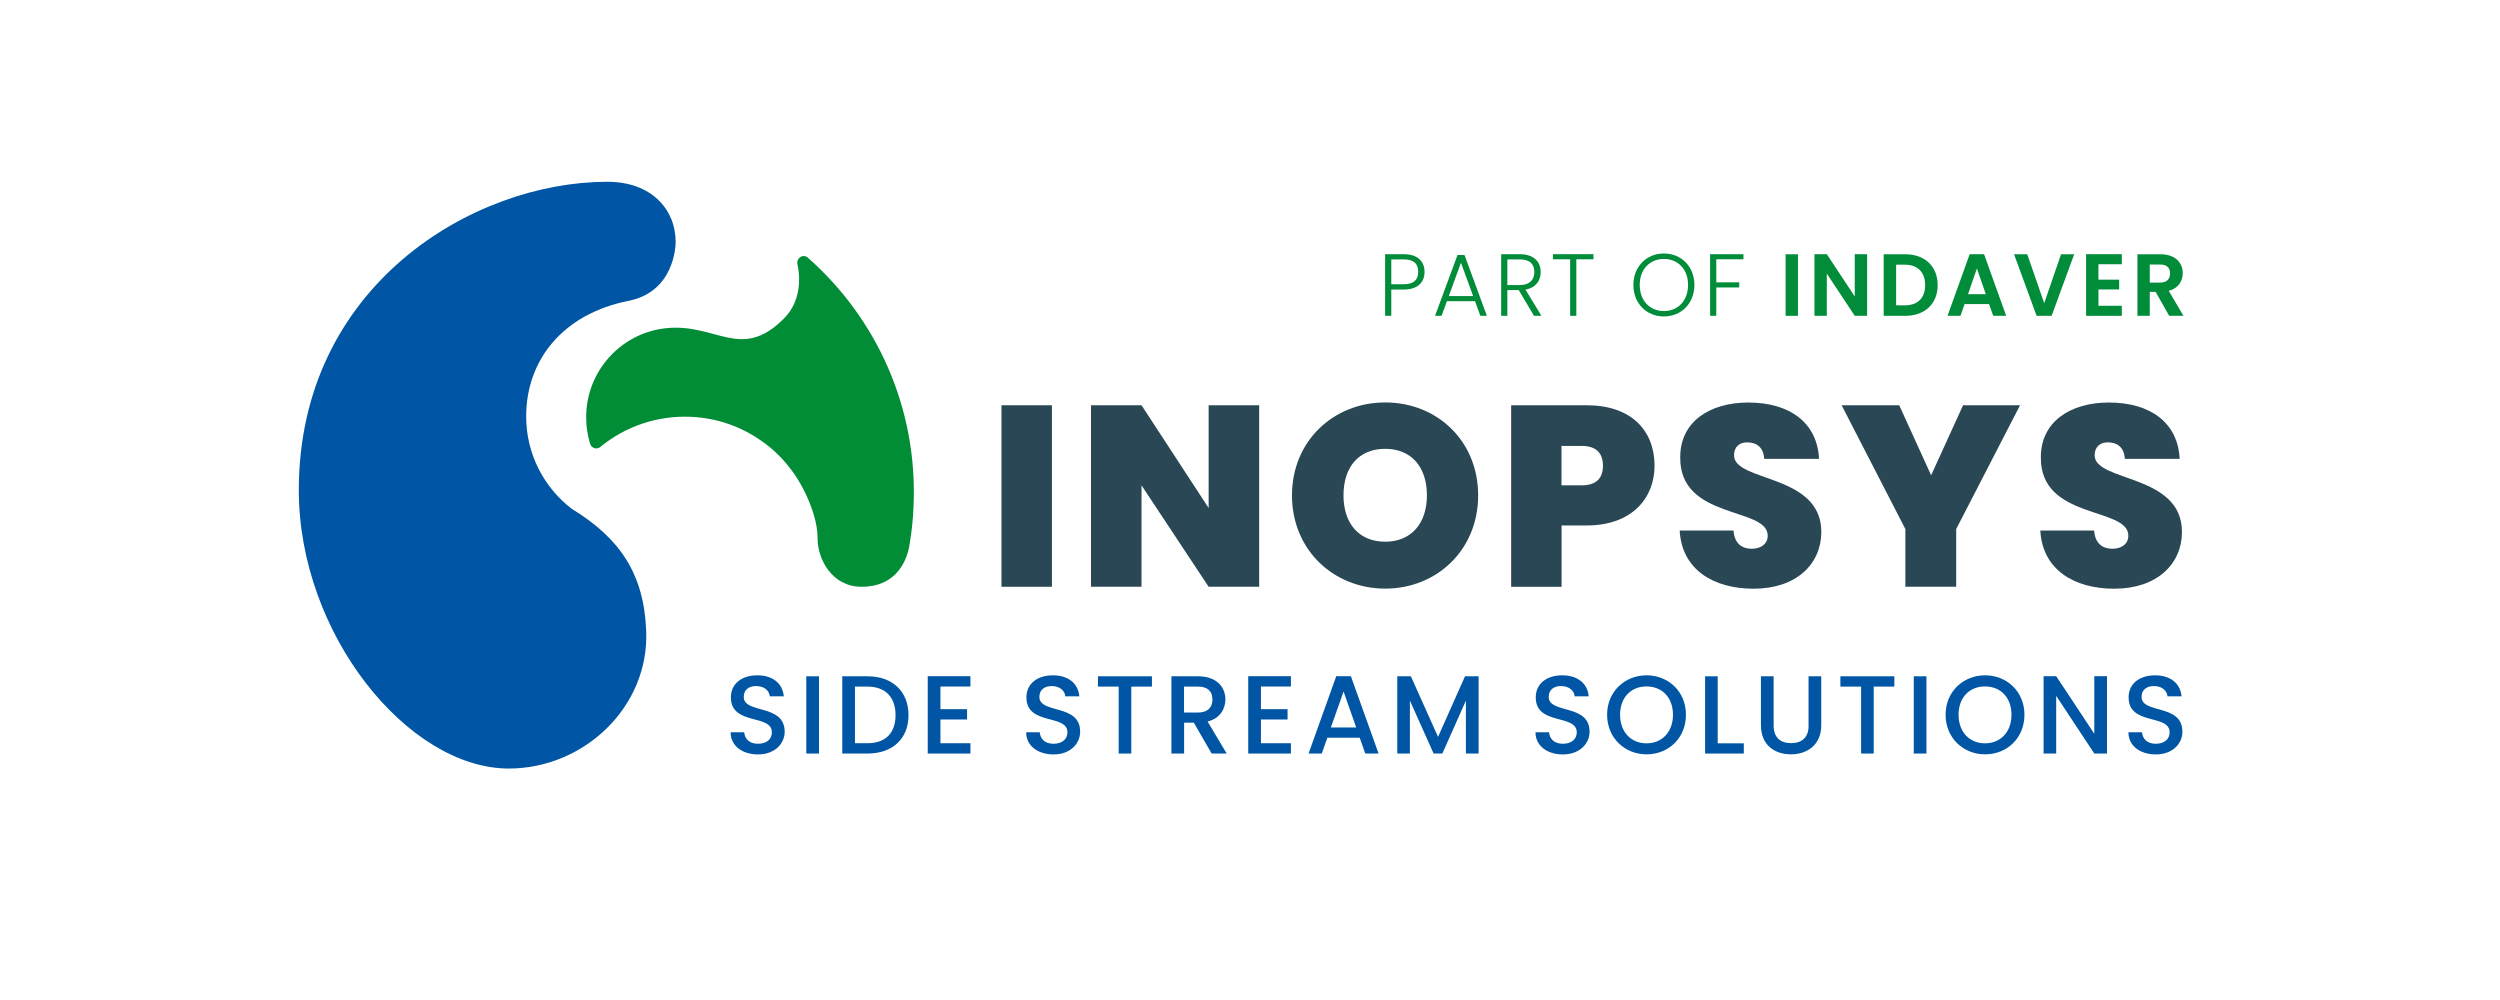 <?xml version="1.0" encoding="utf-8"?>
<!-- Generator: Adobe Illustrator 27.9.6, SVG Export Plug-In . SVG Version: 9.03 Build 54986)  -->
<svg version="1.1" id="LOGO_INOPSYS" xmlns="http://www.w3.org/2000/svg" xmlns:xlink="http://www.w3.org/1999/xlink" x="0px"
	 y="0px" viewBox="0 0 283.46 113.39" style="enable-background:new 0 0 283.46 113.39;" xml:space="preserve">
<style type="text/css">
	.st0{fill:#294754;}
	.st1{fill:#0056A4;}
	.st2{fill:#008D36;}
	.st3{fill:#008C39;}
</style>
<g id="INOPSYS">
	<rect x="113.55" y="45.95" class="st0" width="5.72" height="20.58"/>
	<polygon class="st0" points="137.04,57.6 129.43,45.95 123.7,45.95 123.7,66.53 129.43,66.53 129.43,55.03 137.04,66.53 
		142.77,66.53 142.77,45.95 137.04,45.95 	"/>
	<path class="st0" d="M157.06,45.63c-5.84,0-10.57,4.35-10.57,10.54s4.73,10.57,10.57,10.57s10.54-4.38,10.54-10.57
		S162.93,45.63,157.06,45.63z M157.06,61.42c-2.98,0-4.73-2.07-4.73-5.25c0-3.24,1.75-5.28,4.73-5.28c2.95,0,4.73,2.04,4.73,5.28
		C161.79,59.35,160.01,61.42,157.06,61.42z"/>
	<path class="st0" d="M179.89,45.95h-8.55v20.58h5.72v-6.95h2.83c5.22,0,7.71-3.18,7.71-6.77C187.59,48.84,185,45.95,179.89,45.95z
		 M179.33,55.03h-2.28v-4.47h2.28c1.72,0,2.42,0.88,2.42,2.25C181.75,54.16,181.05,55.03,179.33,55.03z"/>
	<path class="st0" d="M196.61,51.62c0-0.99,0.67-1.49,1.52-1.46c1.05,0,1.84,0.58,1.9,1.87h6.22c-0.2-4.09-3.3-6.39-8.03-6.39
		c-4.35,0-7.71,2.16-7.71,6.19c-0.09,7.15,9.9,5.6,9.92,8.9c0,0.96-0.79,1.49-1.81,1.49c-1.05,0-1.96-0.53-2.07-2.07h-6.1
		c0.23,4.41,3.79,6.6,8.38,6.6c4.88,0,7.68-2.83,7.68-6.45C206.5,53.69,196.61,54.68,196.61,51.62z"/>
	<polygon class="st0" points="218.96,53.89 215.34,45.95 208.81,45.95 216.04,59.99 216.04,66.53 221.8,66.53 221.8,59.99 
		229.04,45.95 222.58,45.95 	"/>
	<path class="st0" d="M237.5,51.62c0-0.99,0.67-1.49,1.52-1.46c1.05,0,1.84,0.58,1.9,1.87h6.22c-0.2-4.09-3.3-6.39-8.03-6.39
		c-4.35,0-7.71,2.16-7.71,6.19c-0.09,7.15,9.9,5.6,9.92,8.9c0,0.96-0.79,1.49-1.81,1.49c-1.05,0-1.96-0.53-2.07-2.07h-6.1
		c0.23,4.41,3.79,6.6,8.38,6.6c4.88,0,7.68-2.83,7.68-6.45C247.39,53.69,237.5,54.68,237.5,51.62z"/>
</g>
<g id="Tagline">
	<path class="st1" d="M84.33,79.01c0-0.84,0.64-1.25,1.48-1.22c0.91,0.03,1.42,0.57,1.47,1.16h1.59c-0.13-1.5-1.31-2.38-2.99-2.38
		c-1.79,0-3.01,0.96-3.01,2.5c0,3.23,4.65,1.85,4.65,3.97c0,0.74-0.57,1.29-1.58,1.29c-1,0-1.5-0.58-1.56-1.3h-1.54
		c0,1.55,1.35,2.51,3.1,2.51c1.95,0,3.03-1.26,3.03-2.57C88.96,79.75,84.33,80.99,84.33,79.01z"/>
	<rect x="91.42" y="76.68" class="st1" width="1.44" height="8.76"/>
	<path class="st1" d="M98.36,76.68H95.5v8.76h2.86c2.81,0,4.65-1.65,4.65-4.35C103.01,78.38,101.17,76.68,98.36,76.68z M98.36,84.27
		h-1.42v-6.42h1.42c2.07,0,3.18,1.24,3.18,3.24C101.54,83.08,100.43,84.27,98.36,84.27z"/>
	<polygon class="st1" points="105.19,85.44 110.03,85.44 110.03,84.27 106.63,84.27 106.63,81.58 109.65,81.58 109.65,80.41 
		106.63,80.41 106.63,77.84 110.03,77.84 110.03,76.67 105.19,76.67 	"/>
	<path class="st1" d="M117.85,79.01c0-0.84,0.64-1.25,1.47-1.22c0.91,0.03,1.42,0.57,1.47,1.16h1.59c-0.13-1.5-1.31-2.38-2.99-2.38
		c-1.79,0-3.01,0.96-3.01,2.5c0,3.23,4.65,1.85,4.65,3.97c0,0.74-0.57,1.29-1.58,1.29c-1,0-1.5-0.58-1.56-1.3h-1.54
		c0,1.55,1.35,2.51,3.1,2.51c1.95,0,3.02-1.26,3.02-2.57C122.49,79.75,117.85,80.99,117.85,79.01z"/>
	<polygon class="st1" points="124.49,77.85 126.84,77.85 126.84,85.44 128.27,85.44 128.27,77.85 130.61,77.85 130.61,76.68 
		124.49,76.68 	"/>
	<path class="st1" d="M138.94,79.3c0-1.42-1.02-2.62-3.1-2.62h-3.02v8.76h1.44v-3.5h1.1l2.02,3.5h1.71l-2.17-3.63
		C138.38,81.44,138.94,80.33,138.94,79.3z M134.25,80.79v-2.94h1.59c1.12,0,1.63,0.57,1.63,1.45c0,0.87-0.5,1.49-1.63,1.49H134.25z"
		/>
	<polygon class="st1" points="141.53,85.44 146.37,85.44 146.37,84.27 142.97,84.27 142.97,81.58 145.99,81.58 145.99,80.41 
		142.97,80.41 142.97,77.84 146.37,77.84 146.37,76.67 141.53,76.67 	"/>
	<path class="st1" d="M151.51,76.67l-3.14,8.77h1.5l0.63-1.79h3.67l0.63,1.79h1.51l-3.14-8.77H151.51z M150.9,82.48l1.44-4.07
		l1.43,4.07H150.9z"/>
	<polygon class="st1" points="163.05,83.55 159.97,76.68 158.43,76.68 158.43,85.44 159.86,85.44 159.86,79.44 162.55,85.44 
		163.54,85.44 166.21,79.44 166.21,85.44 167.65,85.44 167.65,76.68 166.11,76.68 	"/>
	<path class="st1" d="M175.6,79.01c0-0.84,0.64-1.25,1.47-1.22c0.91,0.03,1.42,0.57,1.47,1.16h1.59c-0.12-1.5-1.31-2.38-2.99-2.38
		c-1.79,0-3.01,0.96-3.01,2.5c0,3.23,4.65,1.85,4.65,3.97c0,0.74-0.57,1.29-1.58,1.29c-1,0-1.5-0.58-1.56-1.3h-1.54
		c0,1.55,1.35,2.51,3.1,2.51c1.95,0,3.03-1.26,3.03-2.57C180.24,79.75,175.6,80.99,175.6,79.01z"/>
	<path class="st1" d="M186.69,76.57c-2.47,0-4.47,1.85-4.47,4.47c0,2.63,2,4.49,4.47,4.49c2.5,0,4.47-1.85,4.47-4.49
		C191.16,78.42,189.18,76.57,186.69,76.57z M186.69,84.28c-1.74,0-3-1.26-3-3.24c0-1.98,1.26-3.21,3-3.21c1.74,0,3,1.23,3,3.21
		C189.69,83.02,188.43,84.28,186.69,84.28z"/>
	<polygon class="st1" points="194.76,76.68 193.33,76.68 193.33,85.44 197.72,85.44 197.72,84.28 194.76,84.28 	"/>
	<path class="st1" d="M205.07,82.26c0,1.36-0.77,2-1.99,2c-1.21,0-1.98-0.64-1.98-2v-5.58h-1.44v5.56c0,2.23,1.56,3.29,3.4,3.29
		c1.83,0,3.44-1.06,3.44-3.29v-5.56h-1.44V82.26z"/>
	<polygon class="st1" points="208.67,77.85 211.02,77.85 211.02,85.44 212.45,85.44 212.45,77.85 214.79,77.85 214.79,76.68 
		208.67,76.68 	"/>
	<rect x="216.99" y="76.68" class="st1" width="1.44" height="8.76"/>
	<path class="st1" d="M225.07,76.57c-2.47,0-4.47,1.85-4.47,4.47c0,2.63,2,4.49,4.47,4.49c2.5,0,4.47-1.85,4.47-4.49
		C229.54,78.42,227.56,76.57,225.07,76.57z M225.07,84.28c-1.74,0-3-1.26-3-3.24c0-1.98,1.26-3.21,3-3.21c1.74,0,3,1.23,3,3.21
		C228.07,83.02,226.81,84.28,225.07,84.28z"/>
	<polygon class="st1" points="237.46,83.2 233.14,76.67 231.71,76.67 231.71,85.44 233.14,85.44 233.14,78.9 237.46,85.44 
		238.9,85.44 238.9,76.67 237.46,76.67 	"/>
	<path class="st1" d="M242.82,79.01c0-0.84,0.64-1.25,1.47-1.22c0.91,0.03,1.42,0.57,1.47,1.16h1.59c-0.13-1.5-1.31-2.38-2.99-2.38
		c-1.79,0-3.01,0.96-3.01,2.5c0,3.23,4.65,1.85,4.65,3.97c0,0.74-0.57,1.29-1.57,1.29c-1,0-1.5-0.58-1.56-1.3h-1.54
		c0,1.55,1.35,2.51,3.1,2.51c1.95,0,3.02-1.26,3.02-2.57C247.46,79.75,242.82,80.99,242.82,79.01z"/>
</g>
<path class="st1" d="M68.86,20.61c5.01,0,7.75,3.13,7.75,6.84c0,0.4-0.14,5.63-5.34,6.66c-7.39,1.47-11.61,6.65-11.61,13.11
	c0,4.25,2.01,8.04,5.14,10.45l0.01,0.01c5.46,3.34,8.21,7.35,8.46,13.88c0.34,8.6-7.07,15.58-15.58,15.58
	c-11.4,0-23.81-15.22-23.81-31.57C33.89,32.4,53.61,20.61,68.86,20.61z"/>
<path class="st2" d="M103.58,57.43c-0.05,1.4-0.2,2.77-0.42,4.1c-0.06,0.44-0.56,5-5.47,5c-3.41,0-5.01-3.21-4.99-5.51
	c0.02-2.3-1.37-5.71-3.14-7.95c-0.9-1.17-1.97-2.21-3.17-3.04c-2.28-1.63-5.04-2.63-8.04-2.77c-3.91-0.17-7.52,1.14-10.3,3.43
	c-0.39,0.32-0.99,0.12-1.14-0.36c-0.29-0.95-0.45-1.97-0.45-3.02c0-5.21,3.92-9.52,8.99-10.09c5.77-0.64,8.55,3.81,13.44-1.11
	c2.12-2.12,1.78-5.06,1.53-6.14c-0.16-0.71,0.63-1.24,1.18-0.75C99.38,36.08,104.09,46.27,103.58,57.43z"/>
<g>
	<path class="st3" d="M159.16,32.83h-1.41v2.98h-0.7v-6.99h2.11c1.62,0,2.36,0.86,2.36,2.01C161.52,31.96,160.8,32.83,159.16,32.83z
		 M159.16,32.23c1.18,0,1.64-0.54,1.64-1.4c0-0.9-0.46-1.42-1.64-1.42h-1.41v2.82H159.16z"/>
	<path class="st3" d="M167.24,34.15h-3.18l-0.61,1.66h-0.74l2.55-6.9h0.79l2.54,6.9h-0.74L167.24,34.15z M165.65,29.79l-1.38,3.78
		h2.76L165.65,29.79z"/>
	<path class="st3" d="M172.31,28.82c1.62,0,2.38,0.88,2.38,2.03c0,0.96-0.54,1.77-1.72,1.99l1.8,2.97h-0.84l-1.73-2.92h-1.29v2.92
		h-0.7v-6.99H172.31z M172.31,29.41h-1.4v2.91h1.41c1.14,0,1.65-0.62,1.65-1.47C173.97,29.97,173.49,29.41,172.31,29.41z"/>
	<path class="st3" d="M176.08,28.82h4.59v0.58h-1.94v6.41h-0.7V29.4h-1.95V28.82z"/>
	<path class="st3" d="M188.66,35.88c-1.96,0-3.46-1.47-3.46-3.57c0-2.09,1.5-3.57,3.46-3.57c1.97,0,3.46,1.48,3.46,3.57
		C192.11,34.41,190.63,35.88,188.66,35.88z M188.66,35.27c1.55,0,2.74-1.13,2.74-2.96s-1.19-2.95-2.74-2.95
		c-1.55,0-2.74,1.12-2.74,2.95S187.11,35.27,188.66,35.27z"/>
	<path class="st3" d="M193.9,28.82h3.78v0.58h-3.08v2.61h2.6v0.58h-2.6v3.22h-0.7V28.82z"/>
	<path class="st3" d="M202.46,28.83h1.4v6.98h-1.4V28.83z"/>
	<path class="st3" d="M211.7,28.82v6.99h-1.4l-3.17-4.79v4.79h-1.4v-6.99h1.4l3.17,4.8v-4.8H211.7z"/>
	<path class="st3" d="M219.7,32.33c0,2.11-1.45,3.48-3.68,3.48h-2.44v-6.98h2.44C218.26,28.83,219.7,30.21,219.7,32.33z
		 M215.98,34.62c1.47,0,2.3-0.84,2.3-2.29s-0.83-2.32-2.3-2.32h-0.99v4.61H215.98z"/>
	<path class="st3" d="M225.53,34.48h-2.78l-0.46,1.33h-1.47l2.51-6.99h1.63l2.51,6.99H226L225.53,34.48z M224.15,30.44l-1.01,2.92
		h2.02L224.15,30.44z"/>
	<path class="st3" d="M233.69,28.83h1.49l-2.56,6.98h-1.7l-2.56-6.98h1.5l1.92,5.55L233.69,28.83z"/>
	<path class="st3" d="M240.58,29.96h-2.65v1.75h2.35v1.11h-2.35v1.85h2.65v1.14h-4.05v-6.99h4.05V29.96z"/>
	<path class="st3" d="M244.97,28.83c1.68,0,2.52,0.97,2.52,2.14c0,0.85-0.47,1.71-1.59,2.01l1.67,2.83h-1.62l-1.54-2.72h-0.66v2.72
		h-1.4v-6.98H244.97z M244.92,29.99h-1.17v2.05h1.17c0.78,0,1.13-0.41,1.13-1.04C246.05,30.38,245.7,29.99,244.92,29.99z"/>
</g>
</svg>
